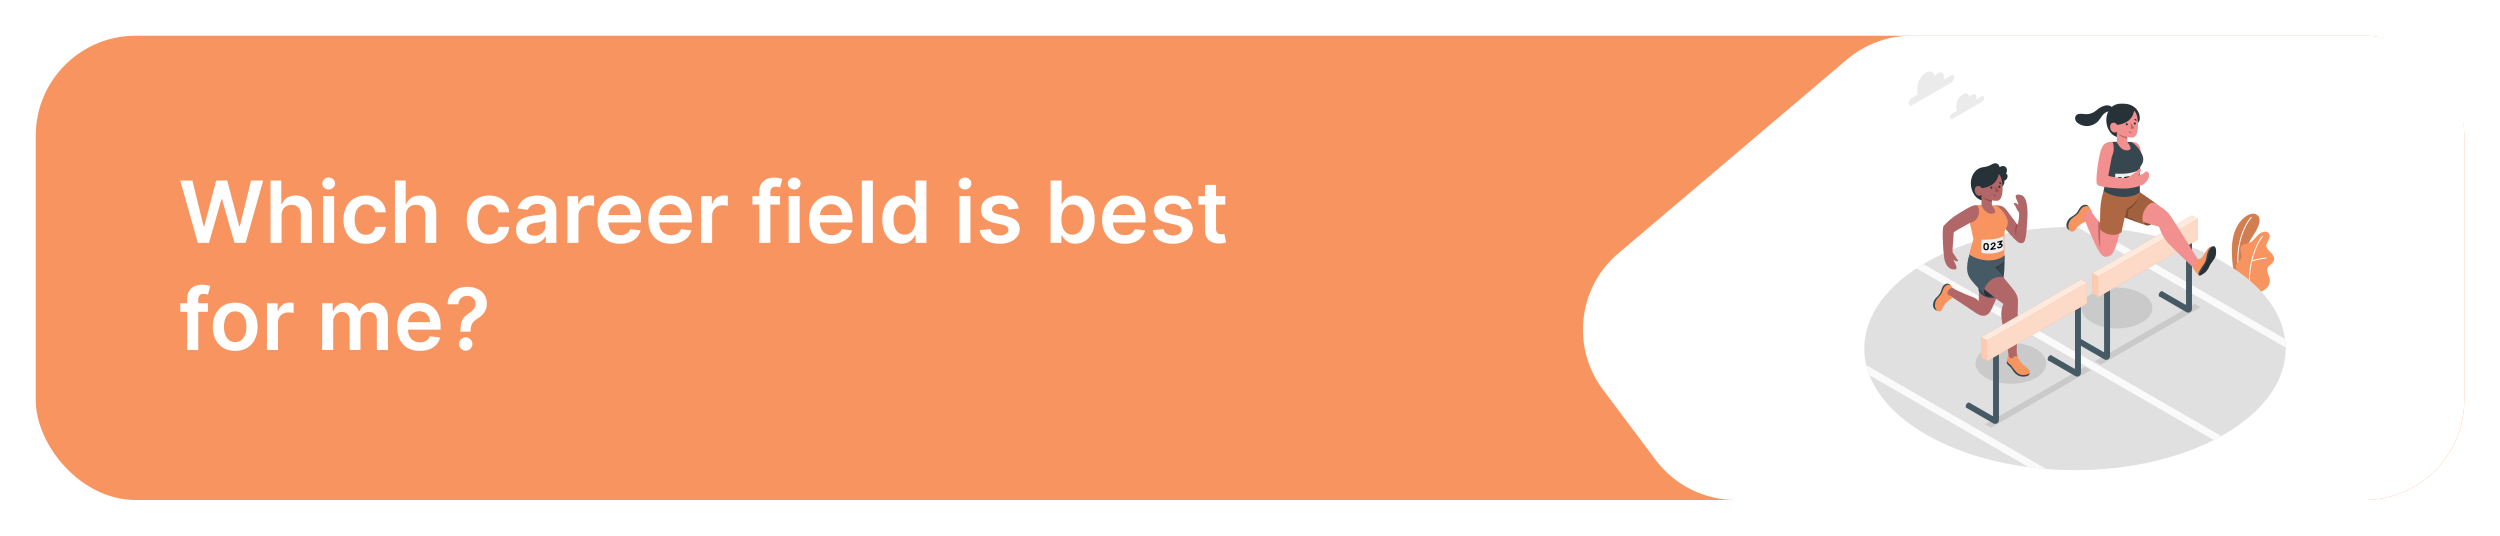 <svg width="350" height="75" viewBox="0 0 350 75" fill="none" xmlns="http://www.w3.org/2000/svg">
<g filter="url(#filter0_d_292_6643)">
<rect x="5" y="5" width="340" height="65" rx="14" fill="#F7945F"/>
</g>
<path d="M224.413 54.55C219.968 48.624 220.909 40.262 226.559 35.472L258.582 8.321C261.112 6.177 264.32 5 267.636 5H331C338.732 5 345 11.268 345 19V56C345 63.732 338.732 70 331 70H243C238.593 70 234.444 67.925 231.8 64.4L224.413 54.55Z" fill="white"/>
<path d="M27.697 34L25.234 25.273H26.935L28.507 31.686H28.588L30.267 25.273H31.814L33.497 31.69H33.574L35.146 25.273H36.847L34.383 34H32.824L31.077 27.876H31.009L29.257 34H27.697ZM39.417 30.165V34H37.875V25.273H39.383V28.567H39.46C39.613 28.197 39.85 27.906 40.172 27.693C40.495 27.477 40.907 27.369 41.407 27.369C41.862 27.369 42.258 27.465 42.596 27.655C42.934 27.845 43.196 28.124 43.38 28.49C43.568 28.857 43.662 29.304 43.662 29.832V34H42.119V30.071C42.119 29.631 42.005 29.288 41.778 29.044C41.554 28.797 41.238 28.673 40.832 28.673C40.559 28.673 40.315 28.733 40.099 28.852C39.886 28.969 39.718 29.138 39.596 29.359C39.477 29.581 39.417 29.849 39.417 30.165ZM45.234 34V27.454H46.777V34H45.234ZM46.01 26.526C45.765 26.526 45.555 26.445 45.379 26.283C45.203 26.118 45.115 25.921 45.115 25.69C45.115 25.457 45.203 25.26 45.379 25.098C45.555 24.933 45.765 24.851 46.01 24.851C46.257 24.851 46.467 24.933 46.64 25.098C46.816 25.26 46.904 25.457 46.904 25.69C46.904 25.921 46.816 26.118 46.64 26.283C46.467 26.445 46.257 26.526 46.01 26.526ZM51.218 34.128C50.565 34.128 50.004 33.984 49.535 33.697C49.069 33.41 48.709 33.014 48.457 32.508C48.207 32 48.082 31.415 48.082 30.753C48.082 30.088 48.209 29.501 48.465 28.993C48.721 28.482 49.082 28.084 49.548 27.8C50.016 27.513 50.57 27.369 51.209 27.369C51.741 27.369 52.211 27.467 52.62 27.663C53.032 27.857 53.36 28.131 53.604 28.486C53.849 28.838 53.988 29.25 54.022 29.722H52.548C52.488 29.406 52.346 29.143 52.121 28.933C51.9 28.72 51.603 28.614 51.231 28.614C50.916 28.614 50.639 28.699 50.4 28.869C50.161 29.037 49.975 29.278 49.842 29.594C49.711 29.909 49.646 30.287 49.646 30.727C49.646 31.173 49.711 31.557 49.842 31.878C49.972 32.196 50.156 32.442 50.391 32.615C50.63 32.785 50.91 32.871 51.231 32.871C51.458 32.871 51.661 32.828 51.84 32.743C52.022 32.655 52.174 32.528 52.296 32.364C52.418 32.199 52.502 31.999 52.548 31.763H54.022C53.985 32.226 53.849 32.636 53.613 32.994C53.377 33.349 53.056 33.628 52.65 33.83C52.244 34.028 51.766 34.128 51.218 34.128ZM56.831 30.165V34H55.289V25.273H56.797V28.567H56.874C57.027 28.197 57.265 27.906 57.586 27.693C57.909 27.477 58.321 27.369 58.821 27.369C59.276 27.369 59.672 27.465 60.01 27.655C60.348 27.845 60.61 28.124 60.794 28.49C60.982 28.857 61.076 29.304 61.076 29.832V34H59.533V30.071C59.533 29.631 59.419 29.288 59.192 29.044C58.968 28.797 58.652 28.673 58.246 28.673C57.973 28.673 57.729 28.733 57.513 28.852C57.3 28.969 57.133 29.138 57.01 29.359C56.891 29.581 56.831 29.849 56.831 30.165ZM68.48 34.128C67.826 34.128 67.265 33.984 66.796 33.697C66.331 33.41 65.971 33.014 65.718 32.508C65.468 32 65.343 31.415 65.343 30.753C65.343 30.088 65.471 29.501 65.727 28.993C65.983 28.482 66.343 28.084 66.809 27.8C67.278 27.513 67.832 27.369 68.471 27.369C69.002 27.369 69.473 27.467 69.882 27.663C70.294 27.857 70.622 28.131 70.866 28.486C71.11 28.838 71.25 29.25 71.284 29.722H69.809C69.75 29.406 69.608 29.143 69.383 28.933C69.162 28.72 68.865 28.614 68.493 28.614C68.177 28.614 67.9 28.699 67.662 28.869C67.423 29.037 67.237 29.278 67.103 29.594C66.973 29.909 66.907 30.287 66.907 30.727C66.907 31.173 66.973 31.557 67.103 31.878C67.234 32.196 67.417 32.442 67.653 32.615C67.892 32.785 68.171 32.871 68.493 32.871C68.72 32.871 68.923 32.828 69.102 32.743C69.284 32.655 69.436 32.528 69.558 32.364C69.68 32.199 69.764 31.999 69.809 31.763H71.284C71.247 32.226 71.11 32.636 70.875 32.994C70.639 33.349 70.318 33.628 69.912 33.83C69.505 34.028 69.028 34.128 68.48 34.128ZM74.434 34.132C74.019 34.132 73.646 34.058 73.313 33.91C72.984 33.76 72.722 33.538 72.529 33.246C72.339 32.953 72.244 32.592 72.244 32.163C72.244 31.794 72.312 31.489 72.448 31.247C72.585 31.006 72.771 30.812 73.006 30.668C73.242 30.523 73.508 30.413 73.803 30.34C74.102 30.263 74.41 30.207 74.728 30.173C75.112 30.134 75.423 30.098 75.661 30.067C75.9 30.033 76.073 29.982 76.181 29.913C76.292 29.842 76.347 29.733 76.347 29.585V29.56C76.347 29.239 76.252 28.99 76.062 28.814C75.871 28.638 75.597 28.55 75.239 28.55C74.862 28.55 74.562 28.632 74.34 28.797C74.121 28.962 73.974 29.156 73.897 29.381L72.457 29.176C72.57 28.778 72.758 28.446 73.019 28.179C73.281 27.909 73.6 27.707 73.978 27.574C74.356 27.438 74.773 27.369 75.231 27.369C75.546 27.369 75.86 27.406 76.173 27.48C76.485 27.554 76.771 27.676 77.029 27.847C77.288 28.014 77.495 28.243 77.651 28.533C77.81 28.822 77.89 29.185 77.89 29.619V34H76.407V33.101H76.356C76.262 33.283 76.13 33.453 75.96 33.612C75.792 33.769 75.58 33.895 75.325 33.992C75.072 34.085 74.775 34.132 74.434 34.132ZM74.835 32.999C75.144 32.999 75.413 32.938 75.64 32.815C75.867 32.69 76.042 32.526 76.164 32.321C76.289 32.117 76.352 31.893 76.352 31.652V30.881C76.303 30.921 76.221 30.957 76.104 30.991C75.991 31.026 75.863 31.055 75.721 31.081C75.579 31.107 75.438 31.129 75.299 31.149C75.16 31.169 75.039 31.186 74.937 31.2C74.707 31.232 74.501 31.283 74.319 31.354C74.137 31.425 73.994 31.524 73.888 31.652C73.783 31.777 73.731 31.939 73.731 32.138C73.731 32.422 73.835 32.636 74.042 32.781C74.249 32.926 74.513 32.999 74.835 32.999ZM79.441 34V27.454H80.937V28.546H81.005C81.124 28.168 81.329 27.876 81.619 27.672C81.911 27.465 82.245 27.361 82.62 27.361C82.705 27.361 82.8 27.365 82.906 27.374C83.013 27.379 83.103 27.389 83.174 27.403V28.822C83.109 28.8 83.005 28.78 82.863 28.763C82.724 28.743 82.589 28.733 82.458 28.733C82.177 28.733 81.924 28.794 81.7 28.916C81.478 29.035 81.303 29.202 81.175 29.415C81.048 29.628 80.984 29.874 80.984 30.152V34H79.441ZM86.827 34.128C86.171 34.128 85.604 33.992 85.127 33.719C84.652 33.443 84.287 33.054 84.032 32.551C83.776 32.045 83.648 31.45 83.648 30.766C83.648 30.092 83.776 29.501 84.032 28.993C84.29 28.482 84.651 28.084 85.114 27.8C85.577 27.513 86.121 27.369 86.746 27.369C87.15 27.369 87.53 27.435 87.888 27.565C88.249 27.693 88.567 27.892 88.843 28.162C89.121 28.432 89.34 28.776 89.499 29.193C89.658 29.608 89.738 30.102 89.738 30.676V31.149H84.373V30.109H88.259C88.256 29.814 88.192 29.551 88.067 29.321C87.942 29.088 87.767 28.905 87.543 28.771C87.321 28.638 87.063 28.571 86.767 28.571C86.452 28.571 86.175 28.648 85.936 28.801C85.698 28.952 85.512 29.151 85.378 29.398C85.248 29.642 85.181 29.91 85.178 30.203V31.111C85.178 31.491 85.248 31.818 85.387 32.091C85.526 32.361 85.721 32.568 85.971 32.713C86.221 32.855 86.513 32.926 86.848 32.926C87.073 32.926 87.276 32.895 87.458 32.832C87.64 32.767 87.797 32.672 87.931 32.547C88.064 32.422 88.165 32.267 88.233 32.082L89.674 32.244C89.583 32.625 89.409 32.957 89.154 33.242C88.901 33.523 88.577 33.742 88.182 33.898C87.787 34.051 87.336 34.128 86.827 34.128ZM93.94 34.128C93.284 34.128 92.717 33.992 92.24 33.719C91.766 33.443 91.401 33.054 91.145 32.551C90.889 32.045 90.761 31.45 90.761 30.766C90.761 30.092 90.889 29.501 91.145 28.993C91.403 28.482 91.764 28.084 92.227 27.8C92.69 27.513 93.234 27.369 93.859 27.369C94.263 27.369 94.644 27.435 95.001 27.565C95.362 27.693 95.68 27.892 95.956 28.162C96.234 28.432 96.453 28.776 96.612 29.193C96.771 29.608 96.851 30.102 96.851 30.676V31.149H91.486V30.109H95.372C95.369 29.814 95.305 29.551 95.18 29.321C95.055 29.088 94.881 28.905 94.656 28.771C94.435 28.638 94.176 28.571 93.881 28.571C93.565 28.571 93.288 28.648 93.05 28.801C92.811 28.952 92.625 29.151 92.492 29.398C92.361 29.642 92.294 29.91 92.291 30.203V31.111C92.291 31.491 92.361 31.818 92.5 32.091C92.639 32.361 92.834 32.568 93.084 32.713C93.334 32.855 93.626 32.926 93.962 32.926C94.186 32.926 94.389 32.895 94.571 32.832C94.753 32.767 94.91 32.672 95.044 32.547C95.178 32.422 95.278 32.267 95.347 32.082L96.787 32.244C96.696 32.625 96.523 32.957 96.267 33.242C96.014 33.523 95.69 33.742 95.296 33.898C94.901 34.051 94.449 34.128 93.94 34.128ZM98.156 34V27.454H99.652V28.546H99.72C99.839 28.168 100.044 27.876 100.333 27.672C100.626 27.465 100.96 27.361 101.335 27.361C101.42 27.361 101.515 27.365 101.62 27.374C101.728 27.379 101.818 27.389 101.889 27.403V28.822C101.824 28.8 101.72 28.78 101.578 28.763C101.439 28.743 101.304 28.733 101.173 28.733C100.892 28.733 100.639 28.794 100.414 28.916C100.193 29.035 100.018 29.202 99.89 29.415C99.762 29.628 99.698 29.874 99.698 30.152V34H98.156ZM109.206 27.454V28.648H105.336V27.454H109.206ZM106.304 34V26.837C106.304 26.396 106.395 26.03 106.576 25.737C106.761 25.445 107.008 25.226 107.318 25.081C107.627 24.936 107.971 24.864 108.349 24.864C108.616 24.864 108.853 24.885 109.061 24.928C109.268 24.97 109.422 25.009 109.521 25.043L109.214 26.236C109.149 26.216 109.066 26.196 108.967 26.176C108.868 26.153 108.757 26.142 108.635 26.142C108.348 26.142 108.145 26.212 108.025 26.351C107.909 26.487 107.85 26.683 107.85 26.939V34H106.304ZM110.414 34V27.454H111.956V34H110.414ZM111.189 26.526C110.945 26.526 110.735 26.445 110.559 26.283C110.382 26.118 110.294 25.921 110.294 25.69C110.294 25.457 110.382 25.26 110.559 25.098C110.735 24.933 110.945 24.851 111.189 24.851C111.436 24.851 111.647 24.933 111.82 25.098C111.996 25.26 112.084 25.457 112.084 25.69C112.084 25.921 111.996 26.118 111.82 26.283C111.647 26.445 111.436 26.526 111.189 26.526ZM116.44 34.128C115.784 34.128 115.217 33.992 114.74 33.719C114.266 33.443 113.901 33.054 113.645 32.551C113.389 32.045 113.261 31.45 113.261 30.766C113.261 30.092 113.389 29.501 113.645 28.993C113.903 28.482 114.264 28.084 114.727 27.8C115.19 27.513 115.734 27.369 116.359 27.369C116.763 27.369 117.143 27.435 117.501 27.565C117.862 27.693 118.18 27.892 118.456 28.162C118.734 28.432 118.953 28.776 119.112 29.193C119.271 29.608 119.351 30.102 119.351 30.676V31.149H113.986V30.109H117.872C117.869 29.814 117.805 29.551 117.68 29.321C117.555 29.088 117.381 28.905 117.156 28.771C116.935 28.638 116.676 28.571 116.381 28.571C116.065 28.571 115.788 28.648 115.55 28.801C115.311 28.952 115.125 29.151 114.991 29.398C114.861 29.642 114.794 29.91 114.791 30.203V31.111C114.791 31.491 114.861 31.818 115 32.091C115.139 32.361 115.334 32.568 115.584 32.713C115.834 32.855 116.126 32.926 116.462 32.926C116.686 32.926 116.889 32.895 117.071 32.832C117.253 32.767 117.411 32.672 117.544 32.547C117.678 32.422 117.778 32.267 117.847 32.082L119.287 32.244C119.196 32.625 119.023 32.957 118.767 33.242C118.514 33.523 118.19 33.742 117.795 33.898C117.401 34.051 116.949 34.128 116.44 34.128ZM122.199 25.273V34H120.656V25.273H122.199ZM126.214 34.115C125.7 34.115 125.239 33.983 124.833 33.719C124.427 33.455 124.106 33.071 123.87 32.568C123.634 32.065 123.516 31.454 123.516 30.736C123.516 30.009 123.636 29.395 123.874 28.895C124.116 28.392 124.441 28.013 124.85 27.757C125.259 27.499 125.715 27.369 126.218 27.369C126.602 27.369 126.917 27.435 127.164 27.565C127.411 27.693 127.607 27.848 127.752 28.03C127.897 28.209 128.009 28.378 128.089 28.537H128.153V25.273H129.7V34H128.183V32.969H128.089C128.009 33.128 127.894 33.297 127.744 33.476C127.593 33.652 127.394 33.803 127.147 33.928C126.9 34.053 126.589 34.115 126.214 34.115ZM126.644 32.849C126.971 32.849 127.249 32.761 127.479 32.585C127.71 32.406 127.884 32.158 128.004 31.84C128.123 31.521 128.183 31.151 128.183 30.727C128.183 30.304 128.123 29.936 128.004 29.624C127.887 29.311 127.714 29.068 127.484 28.895C127.256 28.722 126.977 28.635 126.644 28.635C126.3 28.635 126.013 28.724 125.783 28.903C125.553 29.082 125.38 29.329 125.263 29.645C125.147 29.96 125.089 30.321 125.089 30.727C125.089 31.136 125.147 31.501 125.263 31.822C125.383 32.141 125.558 32.392 125.788 32.577C126.021 32.758 126.306 32.849 126.644 32.849ZM134.32 34V27.454H135.863V34H134.32ZM135.096 26.526C134.851 26.526 134.641 26.445 134.465 26.283C134.289 26.118 134.201 25.921 134.201 25.69C134.201 25.457 134.289 25.26 134.465 25.098C134.641 24.933 134.851 24.851 135.096 24.851C135.343 24.851 135.553 24.933 135.726 25.098C135.902 25.26 135.99 25.457 135.99 25.69C135.99 25.921 135.902 26.118 135.726 26.283C135.553 26.445 135.343 26.526 135.096 26.526ZM142.622 29.185L141.216 29.338C141.176 29.196 141.107 29.062 141.007 28.938C140.911 28.812 140.78 28.712 140.615 28.635C140.45 28.558 140.249 28.52 140.01 28.52C139.689 28.52 139.419 28.59 139.2 28.729C138.984 28.868 138.878 29.048 138.881 29.27C138.878 29.46 138.947 29.615 139.089 29.734C139.234 29.854 139.473 29.952 139.805 30.028L140.922 30.267C141.541 30.401 142.001 30.612 142.303 30.902C142.607 31.192 142.76 31.571 142.763 32.04C142.76 32.452 142.639 32.815 142.401 33.131C142.165 33.443 141.837 33.688 141.416 33.864C140.996 34.04 140.513 34.128 139.967 34.128C139.166 34.128 138.521 33.96 138.033 33.625C137.544 33.287 137.253 32.817 137.159 32.215L138.663 32.07C138.732 32.365 138.876 32.588 139.098 32.739C139.32 32.889 139.608 32.965 139.963 32.965C140.33 32.965 140.624 32.889 140.845 32.739C141.07 32.588 141.182 32.402 141.182 32.18C141.182 31.993 141.109 31.838 140.964 31.716C140.822 31.594 140.601 31.5 140.3 31.435L139.183 31.2C138.555 31.07 138.091 30.849 137.79 30.54C137.489 30.227 137.339 29.832 137.342 29.355C137.339 28.952 137.449 28.602 137.67 28.307C137.895 28.009 138.206 27.778 138.604 27.616C139.004 27.452 139.466 27.369 139.989 27.369C140.756 27.369 141.359 27.533 141.8 27.859C142.243 28.186 142.517 28.628 142.622 29.185ZM147.08 34V25.273H148.622V28.537H148.686C148.766 28.378 148.878 28.209 149.023 28.03C149.168 27.848 149.364 27.693 149.611 27.565C149.858 27.435 150.173 27.369 150.557 27.369C151.063 27.369 151.518 27.499 151.925 27.757C152.334 28.013 152.658 28.392 152.896 28.895C153.138 29.395 153.259 30.009 153.259 30.736C153.259 31.454 153.141 32.065 152.905 32.568C152.669 33.071 152.348 33.455 151.942 33.719C151.536 33.983 151.075 34.115 150.561 34.115C150.186 34.115 149.875 34.053 149.628 33.928C149.381 33.803 149.182 33.652 149.031 33.476C148.884 33.297 148.768 33.128 148.686 32.969H148.597V34H147.08ZM148.592 30.727C148.592 31.151 148.652 31.521 148.771 31.84C148.893 32.158 149.068 32.406 149.295 32.585C149.526 32.761 149.804 32.849 150.131 32.849C150.472 32.849 150.757 32.758 150.987 32.577C151.217 32.392 151.391 32.141 151.507 31.822C151.626 31.501 151.686 31.136 151.686 30.727C151.686 30.321 151.628 29.96 151.511 29.645C151.395 29.329 151.222 29.082 150.991 28.903C150.761 28.724 150.474 28.635 150.131 28.635C149.801 28.635 149.521 28.722 149.291 28.895C149.061 29.068 148.886 29.311 148.767 29.624C148.651 29.936 148.592 30.304 148.592 30.727ZM157.468 34.128C156.811 34.128 156.245 33.992 155.767 33.719C155.293 33.443 154.928 33.054 154.672 32.551C154.417 32.045 154.289 31.45 154.289 30.766C154.289 30.092 154.417 29.501 154.672 28.993C154.931 28.482 155.292 28.084 155.755 27.8C156.218 27.513 156.762 27.369 157.387 27.369C157.79 27.369 158.171 27.435 158.529 27.565C158.89 27.693 159.208 27.892 159.483 28.162C159.762 28.432 159.98 28.776 160.14 29.193C160.299 29.608 160.378 30.102 160.378 30.676V31.149H155.013V30.109H158.9C158.897 29.814 158.833 29.551 158.708 29.321C158.583 29.088 158.408 28.905 158.184 28.771C157.962 28.638 157.703 28.571 157.408 28.571C157.093 28.571 156.816 28.648 156.577 28.801C156.338 28.952 156.152 29.151 156.019 29.398C155.888 29.642 155.821 29.91 155.819 30.203V31.111C155.819 31.491 155.888 31.818 156.027 32.091C156.167 32.361 156.361 32.568 156.611 32.713C156.861 32.855 157.154 32.926 157.489 32.926C157.713 32.926 157.917 32.895 158.098 32.832C158.28 32.767 158.438 32.672 158.571 32.547C158.705 32.422 158.806 32.267 158.874 32.082L160.314 32.244C160.223 32.625 160.05 32.957 159.794 33.242C159.542 33.523 159.218 33.742 158.823 33.898C158.428 34.051 157.976 34.128 157.468 34.128ZM166.857 29.185L165.45 29.338C165.411 29.196 165.341 29.062 165.241 28.938C165.145 28.812 165.014 28.712 164.849 28.635C164.685 28.558 164.483 28.52 164.244 28.52C163.923 28.52 163.653 28.59 163.435 28.729C163.219 28.868 163.112 29.048 163.115 29.27C163.112 29.46 163.182 29.615 163.324 29.734C163.469 29.854 163.707 29.952 164.04 30.028L165.156 30.267C165.776 30.401 166.236 30.612 166.537 30.902C166.841 31.192 166.994 31.571 166.997 32.04C166.994 32.452 166.874 32.815 166.635 33.131C166.399 33.443 166.071 33.688 165.651 33.864C165.23 34.04 164.747 34.128 164.202 34.128C163.401 34.128 162.756 33.96 162.267 33.625C161.778 33.287 161.487 32.817 161.393 32.215L162.898 32.07C162.966 32.365 163.111 32.588 163.332 32.739C163.554 32.889 163.842 32.965 164.197 32.965C164.564 32.965 164.858 32.889 165.08 32.739C165.304 32.588 165.416 32.402 165.416 32.18C165.416 31.993 165.344 31.838 165.199 31.716C165.057 31.594 164.835 31.5 164.534 31.435L163.418 31.2C162.79 31.07 162.325 30.849 162.024 30.54C161.723 30.227 161.574 29.832 161.577 29.355C161.574 28.952 161.683 28.602 161.905 28.307C162.129 28.009 162.44 27.778 162.838 27.616C163.239 27.452 163.7 27.369 164.223 27.369C164.99 27.369 165.594 27.533 166.034 27.859C166.477 28.186 166.751 28.628 166.857 29.185ZM171.538 27.454V28.648H167.775V27.454H171.538ZM168.704 25.886H170.246V32.031C170.246 32.239 170.278 32.398 170.34 32.508C170.406 32.617 170.491 32.69 170.596 32.73C170.701 32.77 170.817 32.79 170.945 32.79C171.042 32.79 171.13 32.783 171.21 32.769C171.292 32.754 171.354 32.742 171.397 32.73L171.657 33.936C171.575 33.965 171.457 33.996 171.303 34.03C171.153 34.064 170.968 34.084 170.749 34.09C170.363 34.101 170.015 34.043 169.705 33.915C169.396 33.784 169.15 33.582 168.968 33.31C168.789 33.037 168.701 32.696 168.704 32.287V25.886ZM29.108 42.455V43.648H25.239V42.455H29.108ZM26.206 49V41.837C26.206 41.396 26.297 41.03 26.479 40.737C26.663 40.445 26.91 40.226 27.22 40.081C27.53 39.936 27.874 39.864 28.251 39.864C28.518 39.864 28.756 39.885 28.963 39.928C29.171 39.97 29.324 40.008 29.423 40.043L29.116 41.236C29.051 41.216 28.969 41.196 28.869 41.176C28.77 41.153 28.659 41.142 28.537 41.142C28.25 41.142 28.047 41.212 27.928 41.351C27.811 41.487 27.753 41.683 27.753 41.939V49H26.206ZM32.925 49.128C32.286 49.128 31.732 48.987 31.263 48.706C30.794 48.425 30.431 48.031 30.172 47.526C29.916 47.02 29.789 46.429 29.789 45.753C29.789 45.077 29.916 44.484 30.172 43.976C30.431 43.467 30.794 43.072 31.263 42.791C31.732 42.51 32.286 42.369 32.925 42.369C33.564 42.369 34.118 42.51 34.587 42.791C35.056 43.072 35.418 43.467 35.674 43.976C35.932 44.484 36.061 45.077 36.061 45.753C36.061 46.429 35.932 47.02 35.674 47.526C35.418 48.031 35.056 48.425 34.587 48.706C34.118 48.987 33.564 49.128 32.925 49.128ZM32.934 47.892C33.28 47.892 33.57 47.797 33.803 47.606C34.036 47.413 34.209 47.155 34.323 46.831C34.439 46.507 34.498 46.146 34.498 45.749C34.498 45.348 34.439 44.986 34.323 44.662C34.209 44.335 34.036 44.075 33.803 43.882C33.57 43.689 33.28 43.592 32.934 43.592C32.578 43.592 32.283 43.689 32.047 43.882C31.814 44.075 31.64 44.335 31.523 44.662C31.409 44.986 31.353 45.348 31.353 45.749C31.353 46.146 31.409 46.507 31.523 46.831C31.64 47.155 31.814 47.413 32.047 47.606C32.283 47.797 32.578 47.892 32.934 47.892ZM37.371 49V42.455H38.867V43.545H38.935C39.054 43.168 39.258 42.876 39.548 42.672C39.841 42.465 40.175 42.361 40.55 42.361C40.635 42.361 40.73 42.365 40.835 42.374C40.943 42.379 41.033 42.389 41.104 42.403V43.822C41.038 43.8 40.935 43.78 40.793 43.763C40.653 43.743 40.519 43.733 40.388 43.733C40.106 43.733 39.854 43.794 39.629 43.916C39.408 44.035 39.233 44.202 39.105 44.415C38.977 44.628 38.913 44.874 38.913 45.152V49H37.371ZM45.105 49V42.455H46.58V43.567H46.656C46.793 43.192 47.019 42.899 47.334 42.689C47.649 42.476 48.026 42.369 48.463 42.369C48.906 42.369 49.28 42.477 49.584 42.693C49.891 42.906 50.106 43.197 50.231 43.567H50.3C50.445 43.203 50.689 42.913 51.033 42.697C51.379 42.479 51.79 42.369 52.264 42.369C52.867 42.369 53.358 42.56 53.739 42.94C54.119 43.321 54.31 43.876 54.31 44.606V49H52.763V44.845C52.763 44.439 52.655 44.142 52.439 43.955C52.223 43.764 51.959 43.669 51.646 43.669C51.274 43.669 50.983 43.785 50.773 44.019C50.565 44.249 50.462 44.548 50.462 44.918V49H48.949V44.781C48.949 44.443 48.847 44.173 48.642 43.972C48.44 43.77 48.176 43.669 47.849 43.669C47.628 43.669 47.426 43.726 47.244 43.84C47.062 43.95 46.918 44.108 46.81 44.312C46.702 44.514 46.648 44.75 46.648 45.02V49H45.105ZM58.772 49.128C58.116 49.128 57.549 48.992 57.072 48.719C56.598 48.443 56.233 48.054 55.977 47.551C55.721 47.045 55.593 46.45 55.593 45.766C55.593 45.092 55.721 44.501 55.977 43.993C56.235 43.481 56.596 43.084 57.059 42.8C57.522 42.513 58.066 42.369 58.691 42.369C59.095 42.369 59.475 42.435 59.834 42.565C60.194 42.693 60.512 42.892 60.788 43.162C61.066 43.432 61.285 43.776 61.444 44.193C61.603 44.608 61.683 45.102 61.683 45.676V46.149H56.318V45.109H60.204C60.201 44.814 60.137 44.551 60.012 44.321C59.887 44.088 59.713 43.905 59.488 43.771C59.267 43.638 59.008 43.571 58.713 43.571C58.397 43.571 58.12 43.648 57.882 43.801C57.643 43.952 57.457 44.151 57.324 44.398C57.193 44.642 57.126 44.91 57.123 45.203V46.111C57.123 46.492 57.193 46.818 57.332 47.091C57.471 47.361 57.666 47.568 57.916 47.713C58.166 47.855 58.459 47.926 58.794 47.926C59.018 47.926 59.221 47.895 59.403 47.832C59.585 47.767 59.742 47.672 59.876 47.547C60.01 47.422 60.11 47.267 60.179 47.082L61.619 47.244C61.528 47.625 61.355 47.957 61.099 48.242C60.846 48.523 60.522 48.742 60.127 48.898C59.733 49.051 59.281 49.128 58.772 49.128ZM64.462 46.435V46.324C64.465 45.81 64.513 45.401 64.607 45.097C64.704 44.793 64.84 44.548 65.016 44.364C65.192 44.176 65.407 44.004 65.66 43.848C65.833 43.74 65.988 43.622 66.124 43.494C66.263 43.364 66.373 43.219 66.452 43.06C66.532 42.898 66.572 42.717 66.572 42.519C66.572 42.294 66.519 42.099 66.414 41.935C66.309 41.77 66.167 41.642 65.988 41.551C65.812 41.46 65.614 41.415 65.396 41.415C65.194 41.415 65.002 41.459 64.82 41.547C64.641 41.632 64.492 41.763 64.373 41.939C64.256 42.112 64.191 42.332 64.177 42.599H62.66C62.674 42.06 62.805 41.608 63.052 41.244C63.302 40.881 63.631 40.608 64.04 40.426C64.452 40.244 64.907 40.153 65.404 40.153C65.947 40.153 66.424 40.249 66.836 40.439C67.251 40.629 67.573 40.901 67.803 41.253C68.036 41.602 68.153 42.017 68.153 42.497C68.153 42.821 68.1 43.111 67.995 43.367C67.893 43.622 67.746 43.849 67.556 44.048C67.366 44.247 67.14 44.425 66.879 44.581C66.648 44.723 66.46 44.871 66.312 45.024C66.167 45.178 66.059 45.358 65.988 45.565C65.92 45.77 65.884 46.023 65.881 46.324V46.435H64.462ZM65.204 49.094C64.948 49.094 64.728 49.003 64.543 48.821C64.359 48.639 64.266 48.418 64.266 48.156C64.266 47.901 64.359 47.682 64.543 47.5C64.728 47.318 64.948 47.227 65.204 47.227C65.457 47.227 65.675 47.318 65.86 47.5C66.048 47.682 66.141 47.901 66.141 48.156C66.141 48.33 66.097 48.487 66.009 48.629C65.924 48.771 65.81 48.885 65.668 48.97C65.529 49.053 65.374 49.094 65.204 49.094Z" fill="white"/>
<path d="M313.871 39.295L312.871 38.715C312.871 38.715 312.274 36.232 312.512 33.999C312.846 30.858 314.914 29.676 315.7 29.947C316.486 30.218 316.714 31.132 315.413 33.003C314.642 34.106 313.7 36.404 313.871 39.295Z" fill="#F7945F"/>
<g opacity="0.15">
<path d="M313.871 39.295L312.871 38.715C312.871 38.715 312.274 36.232 312.512 33.999C312.846 30.858 314.914 29.676 315.7 29.947C316.486 30.218 316.714 31.132 315.413 33.003C314.642 34.106 313.7 36.404 313.871 39.295Z" fill="black"/>
</g>
<path d="M313.455 38.072H313.464C313.482 38.068 313.498 38.057 313.509 38.042C313.519 38.027 313.523 38.008 313.52 37.99C312.969 35.093 313.981 31.838 315.235 30.483C315.245 30.47 315.249 30.453 315.247 30.436C315.246 30.419 315.238 30.403 315.225 30.391C315.212 30.38 315.196 30.373 315.179 30.373C315.162 30.373 315.145 30.379 315.132 30.39C313.857 31.764 312.824 35.077 313.383 38.013C313.386 38.03 313.395 38.045 313.408 38.056C313.421 38.067 313.438 38.072 313.455 38.072Z" fill="white"/>
<path d="M316.502 40.813C316.659 40.893 317.081 40.533 317.199 40.444C317.4 40.292 317.559 40.09 317.66 39.858C317.773 39.596 317.801 39.304 317.74 39.025C317.708 38.877 317.667 38.732 317.615 38.59C317.566 38.45 317.519 38.309 317.47 38.169C317.414 38.034 317.385 37.888 317.386 37.742C317.409 37.447 317.658 37.229 317.886 37.04C318.136 36.833 318.395 36.56 318.376 36.209C318.343 35.937 318.22 35.684 318.029 35.488C317.85 35.283 317.641 35.106 317.478 34.889C317.351 34.737 317.278 34.548 317.273 34.351C317.283 34.23 317.318 34.111 317.375 34.004C317.488 33.767 317.641 33.55 317.714 33.299C317.786 33.048 317.76 32.744 317.559 32.578C317.394 32.44 317.159 32.433 316.945 32.453C316.747 32.488 316.558 32.566 316.393 32.68C315.851 33.019 315.564 33.696 314.985 33.965C314.753 34.05 314.516 34.12 314.276 34.176C314.041 34.251 313.804 34.386 313.705 34.611C313.509 35.057 313.94 35.572 313.81 36.041C313.695 36.456 313.31 36.632 313.102 37.012C313.02 37.179 312.993 37.368 313.025 37.551C313.06 37.863 313.152 38.165 313.296 38.443C313.458 38.728 313.637 39.004 313.832 39.267C313.832 39.267 316.477 40.801 316.502 40.813Z" fill="#F7945F"/>
<path d="M314.964 40.012C314.982 40.01 314.999 40.001 315.011 39.987C315.023 39.973 315.029 39.954 315.027 39.936C314.777 37.187 315.92 34.062 316.822 33.134C316.833 33.12 316.839 33.103 316.838 33.085C316.837 33.067 316.829 33.05 316.816 33.038C316.803 33.026 316.786 33.019 316.769 33.019C316.751 33.019 316.734 33.026 316.721 33.038C315.802 33.99 314.631 37.155 314.889 39.948C314.889 39.958 314.892 39.966 314.896 39.975C314.9 39.983 314.906 39.99 314.913 39.996C314.92 40.002 314.928 40.006 314.937 40.009C314.945 40.012 314.955 40.013 314.964 40.012Z" fill="white"/>
<path d="M315.238 36.615H315.258C315.903 36.403 316.57 36.261 317.246 36.192C317.264 36.19 317.281 36.181 317.293 36.166C317.304 36.152 317.31 36.134 317.308 36.116C317.308 36.106 317.305 36.097 317.301 36.089C317.297 36.081 317.291 36.074 317.284 36.068C317.277 36.062 317.268 36.058 317.259 36.055C317.25 36.053 317.241 36.052 317.232 36.053C316.544 36.123 315.866 36.268 315.21 36.486C315.201 36.488 315.193 36.493 315.187 36.499C315.18 36.505 315.174 36.513 315.17 36.521C315.166 36.529 315.164 36.538 315.164 36.547C315.164 36.557 315.165 36.566 315.169 36.574C315.175 36.587 315.184 36.598 315.197 36.606C315.209 36.613 315.223 36.616 315.238 36.615Z" fill="white"/>
<path d="M290.5 65.819C306.792 65.819 320 58.194 320 48.787C320 39.381 306.792 31.755 290.5 31.755C274.208 31.755 261 39.381 261 48.787C261 58.194 274.208 65.819 290.5 65.819Z" fill="#E0E0E0"/>
<path d="M319.909 47.454L292.808 31.808C292.113 31.777 291.416 31.759 290.72 31.757L319.997 48.66C319.992 48.256 319.962 47.854 319.909 47.454Z" fill="#FAFAFA"/>
<path d="M269.259 36.969C268.931 37.166 268.612 37.367 268.302 37.57L309.929 61.603C310.281 61.424 310.628 61.239 310.97 61.05L269.259 36.969Z" fill="#FAFAFA"/>
<path d="M261.717 52.525L284.024 65.404C284.831 65.509 285.644 65.593 286.463 65.654L261.277 51.118C261.392 51.596 261.539 52.067 261.717 52.525Z" fill="#FAFAFA"/>
<path opacity="0.1" d="M293.267 50.587L294.099 51.068L308.069 43.003L307.237 42.523L293.267 50.587Z" fill="black"/>
<path opacity="0.1" d="M296.377 45.983C299.112 45.983 301.33 44.703 301.33 43.124C301.33 41.545 299.112 40.265 296.377 40.265C293.642 40.265 291.425 41.545 291.425 43.124C291.425 44.703 293.642 45.983 296.377 45.983Z" fill="black"/>
<path opacity="0.1" d="M281.53 53.73C284.265 53.73 286.482 52.45 286.482 50.871C286.482 49.292 284.265 48.011 281.53 48.011C278.794 48.011 276.577 49.292 276.577 50.871C276.577 52.45 278.794 53.73 281.53 53.73Z" fill="black"/>
<path opacity="0.1" d="M277.909 59.4L278.741 59.881L292.712 51.817L291.879 51.335L277.909 59.4Z" fill="black"/>
<path d="M273.142 10.548L272.134 11.129C272.14 11.085 272.143 11.04 272.143 10.996V10.703C272.143 10.183 271.778 9.973 271.328 10.232C271.135 10.353 270.969 10.513 270.842 10.703C270.769 10.05 270.256 9.807 269.634 10.166C268.96 10.555 268.415 11.499 268.415 12.277V12.714C268.412 12.886 268.447 13.057 268.518 13.214L267.682 13.703C267.55 13.788 267.441 13.904 267.362 14.04C267.284 14.176 267.238 14.328 267.229 14.485C267.229 14.774 267.432 14.891 267.682 14.746L273.142 11.594C273.273 11.508 273.383 11.393 273.462 11.257C273.54 11.12 273.586 10.968 273.594 10.811C273.594 10.521 273.392 10.403 273.142 10.548Z" fill="#EBEBEB"/>
<path d="M277.455 13.484L276.694 13.923C276.696 13.889 276.696 13.856 276.694 13.823V13.601C276.694 13.21 276.419 13.05 276.079 13.246C275.933 13.337 275.808 13.457 275.713 13.599C275.658 13.107 275.27 12.923 274.8 13.194C274.533 13.369 274.31 13.604 274.15 13.881C273.99 14.158 273.898 14.468 273.881 14.787V15.116C273.878 15.248 273.904 15.379 273.959 15.498L273.327 15.863C273.229 15.928 273.148 16.015 273.089 16.118C273.031 16.22 272.998 16.334 272.992 16.452C272.992 16.669 273.145 16.758 273.333 16.649L277.457 14.275C277.556 14.21 277.639 14.123 277.698 14.02C277.758 13.917 277.792 13.802 277.798 13.684C277.796 13.463 277.642 13.375 277.455 13.484Z" fill="#EBEBEB"/>
<path d="M294.572 39.677V49.214C294.572 49.225 294.569 49.236 294.564 49.246C294.558 49.256 294.55 49.265 294.54 49.271C294.53 49.276 294.518 49.279 294.507 49.28C294.495 49.28 294.484 49.277 294.474 49.271L291.243 47.407L290.827 48.126L294.614 50.313C294.694 50.36 294.785 50.384 294.878 50.384C294.97 50.384 295.061 50.359 295.141 50.313C295.222 50.267 295.288 50.2 295.334 50.12C295.381 50.04 295.405 49.949 295.405 49.856V40.158L294.572 39.677Z" fill="#455A64"/>
<path d="M291.037 47.428C291.2 47.334 291.331 47.41 291.331 47.598C291.325 47.7 291.296 47.799 291.245 47.887C291.194 47.976 291.123 48.051 291.037 48.106C290.875 48.2 290.742 48.125 290.742 47.936C290.748 47.834 290.778 47.735 290.829 47.647C290.88 47.559 290.951 47.483 291.037 47.428Z" fill="#455A64"/>
<path d="M306.045 33.054V42.591C306.045 42.603 306.042 42.614 306.036 42.624C306.03 42.634 306.022 42.643 306.012 42.648C306.002 42.654 305.99 42.657 305.979 42.657C305.967 42.657 305.956 42.654 305.946 42.648L302.716 40.783L302.306 41.504L306.086 43.695C306.166 43.741 306.257 43.765 306.35 43.765C306.443 43.765 306.534 43.741 306.614 43.694C306.694 43.648 306.761 43.581 306.807 43.501C306.854 43.421 306.878 43.33 306.878 43.237V33.535L306.045 33.054Z" fill="#455A64"/>
<path d="M302.509 40.804C302.672 40.711 302.803 40.787 302.803 40.974C302.798 41.077 302.768 41.176 302.717 41.264C302.666 41.353 302.595 41.428 302.509 41.484C302.347 41.578 302.216 41.502 302.216 41.314C302.221 41.212 302.251 41.113 302.302 41.024C302.353 40.936 302.424 40.861 302.509 40.804Z" fill="#455A64"/>
<path d="M292.908 38.235L306.878 30.171L307.711 30.652V33.535L293.74 41.599L292.908 41.119V38.235Z" fill="#F7945F"/>
<path opacity="0.8" d="M292.908 38.235L293.74 38.716L307.711 30.652L306.878 30.171L292.908 38.235Z" fill="white"/>
<path opacity="0.65" d="M293.74 38.716L307.71 30.652V33.535L293.74 41.599V38.716Z" fill="white"/>
<path opacity="0.5" d="M292.908 38.235L293.74 38.716V41.599L292.908 41.119V38.235Z" fill="white"/>
<path d="M298.307 19.876C298.307 19.876 299.019 19.766 299.408 20.283C299.796 20.801 299.721 21.566 299.574 22.262C299.426 22.958 298.307 19.876 298.307 19.876Z" fill="#F28F8F"/>
<path d="M300.864 28.625C301.465 28.166 302.038 28.402 302.144 29.151C302.251 29.9 301.85 30.878 301.247 31.337C300.645 31.795 300.072 31.559 299.966 30.811C299.86 30.062 300.261 29.084 300.864 28.625Z" fill="#F7945F"/>
<path opacity="0.5" d="M300.864 28.625C301.465 28.166 302.038 28.402 302.144 29.151C302.251 29.9 301.85 30.878 301.247 31.337C300.645 31.795 300.072 31.559 299.966 30.811C299.86 30.062 300.261 29.084 300.864 28.625Z" fill="black"/>
<path d="M298.618 26.399C298.618 26.399 302.427 28.806 303.212 29.491C303.803 30.007 303.895 30.252 305.095 32.141C306.12 33.756 307.885 36.586 307.885 36.586C307.852 36.796 307.764 36.993 307.63 37.158C307.495 37.323 307.32 37.449 307.121 37.524C307.121 37.524 304.599 35.15 303.658 34.166C302.717 33.183 302.259 31.744 302.259 31.744L297.011 30.18L297.191 28.663L298.618 26.399Z" fill="#F28F8F"/>
<path d="M309.712 34.498C309.282 34.522 309.018 34.873 308.826 35.186C308.633 35.498 308.31 36.069 308.166 36.166C308.022 36.262 307.937 36.166 307.735 36.322C307.533 36.478 307.379 36.767 307.443 36.877L307.593 37.137C307.506 37.127 307.419 37.139 307.338 37.169C307.257 37.2 307.185 37.249 307.126 37.313C306.903 37.535 307.019 37.574 307.146 37.702C307.274 37.829 307.495 38.309 307.792 38.465C308.368 38.248 308.856 37.846 309.178 37.322C309.757 36.407 309.712 34.498 309.712 34.498Z" fill="#F7945F"/>
<path d="M307.957 38.585C307.927 38.58 307.897 38.568 307.871 38.551C307.845 38.534 307.823 38.511 307.806 38.485C307.79 38.458 307.779 38.428 307.775 38.398C307.77 38.367 307.773 38.335 307.781 38.305C307.87 38.025 308.003 37.761 308.176 37.523C308.379 37.237 308.755 36.703 308.818 36.406C308.882 36.108 309.02 35.29 309.242 34.943C309.465 34.597 309.696 34.4 309.992 34.511C310.288 34.622 309.356 36.832 309.083 37.205C308.811 37.579 307.957 38.585 307.957 38.585Z" fill="#37474F"/>
<path d="M308.129 38.538C308.865 38.145 309.107 37.763 309.322 37.269C309.537 36.776 310.048 36.312 310.18 35.866C310.311 35.42 310.326 34.275 309.818 34.552C309.311 34.83 309.207 35.853 308.985 36.444C308.762 37.035 307.407 38.922 308.129 38.538Z" fill="#263238"/>
<path d="M301.75 28.43L299.327 26.733L294.578 26.649C294.578 26.649 294.899 29.375 296.179 29.941C297.707 30.616 300.337 31.486 300.337 31.486C299.726 30.986 299.904 29.986 300.275 29.334C300.85 28.341 301.338 28.324 301.75 28.43Z" fill="#F7945F"/>
<path opacity="0.35" d="M301.75 28.43L299.327 26.733L294.578 26.649C294.578 26.649 294.899 29.375 296.179 29.941C297.707 30.616 300.337 31.486 300.337 31.486C299.726 30.986 299.904 29.986 300.275 29.334C300.85 28.341 301.338 28.324 301.75 28.43Z" fill="black"/>
<path opacity="0.2" d="M297.725 29.199C298.412 28.842 298.971 28.281 299.327 27.593C299.246 27.97 299.083 28.324 298.849 28.631C298.616 28.937 298.318 29.189 297.976 29.367L297.886 30.378L300.135 31.418C299.283 31.133 298.386 30.811 297.456 30.459L297.725 29.199Z" fill="black"/>
<path d="M292.492 29.05C292.431 28.907 292.326 28.788 292.192 28.71C292.049 28.66 291.896 28.651 291.748 28.684C291.601 28.717 291.466 28.791 291.358 28.897C291.082 29.179 290.929 29.569 290.751 29.786C290.574 30.003 290.109 30.305 289.861 30.452C289.614 30.599 289.277 31.077 289.291 31.599C289.304 31.735 289.35 31.866 289.426 31.979C289.502 32.093 289.605 32.185 289.726 32.248L292.492 29.05Z" fill="#37474F"/>
<path d="M292.392 28.917C292.197 28.805 291.823 28.834 291.546 29.054C291.305 29.245 291.123 29.6 290.96 29.848C290.865 29.97 290.752 30.077 290.625 30.163C290.482 30.282 290.125 30.504 290 30.634C289.895 30.741 289.807 30.862 289.739 30.994C289.658 31.137 289.602 31.292 289.574 31.453C289.536 31.703 289.574 32.078 289.749 32.268C289.794 32.321 289.85 32.363 289.913 32.391C289.977 32.419 290.046 32.432 290.115 32.43C290.185 32.428 290.253 32.41 290.314 32.378C290.376 32.346 290.429 32.301 290.471 32.245C290.539 32.164 290.605 32.084 290.666 31.995C290.785 31.835 290.922 31.688 291.075 31.558C291.272 31.394 291.488 31.253 291.718 31.139C291.743 31.128 291.769 31.113 291.794 31.104C292.074 30.996 292.358 30.909 292.403 30.816C292.448 30.722 292.583 29.878 292.81 29.713C292.87 29.671 292.848 29.588 292.802 29.507C292.755 29.426 292.588 29.03 292.392 28.917Z" fill="#F7945F"/>
<path d="M294.683 26.234C294.558 26.748 294.192 28.034 294.107 29.42C294.051 30.328 294.018 32.477 294.018 33.524C294.018 34.571 293.965 35.347 294.335 35.708C294.704 36.069 295.459 36.017 295.824 35.357C296.189 34.697 296.401 33.982 296.708 32.733C297.014 31.483 297.2 30.598 297.2 30.598L297.597 27.187L294.683 26.234Z" fill="#F28F8F"/>
<path d="M294.886 35.931C294.425 35.931 294.136 35.748 293.549 34.631C292.962 33.514 291.767 30.587 291.767 30.587C291.767 30.587 291.613 30.034 292.017 29.686C292.471 29.296 292.726 29.546 292.726 29.546C292.726 29.546 293.049 30.027 293.417 30.5C293.754 30.933 294.194 31.364 294.485 31.772C294.69 32.056 294.886 35.931 294.886 35.931Z" fill="#F28F8F"/>
<path d="M294.05 31.237C294.05 31.237 293.985 33.817 294.033 34.736C293.876 34.104 293.79 33.457 293.775 32.806C293.741 32.185 293.745 31.562 293.787 30.941L294.05 31.237Z" fill="#B16668"/>
<path d="M294.683 26.234C294.422 26.932 294.237 27.655 294.13 28.391C293.972 29.55 294.015 32.079 294.015 32.079C294.015 32.079 294.338 32.642 295.401 32.836C296.465 33.031 297.005 32.494 297.005 32.494L297.724 29.199C297.724 29.199 299.203 28.496 299.576 26.903L294.683 26.234Z" fill="#F7945F"/>
<path opacity="0.3" d="M294.683 26.234C294.422 26.932 294.237 27.655 294.13 28.391C293.972 29.55 294.015 32.079 294.015 32.079C294.015 32.079 294.338 32.642 295.401 32.836C296.465 33.031 297.005 32.494 297.005 32.494L297.724 29.199C297.724 29.199 299.203 28.496 299.576 26.903L294.683 26.234Z" fill="black"/>
<path d="M297.331 17.742L296.885 19.25C295.645 19.25 294.879 18.041 294.879 16.802C294.879 15.552 295.671 14.515 296.917 14.515H297.322C298.572 14.515 299.571 15.342 299.571 16.588C299.576 17.399 298.572 17.742 297.331 17.742Z" fill="#263238"/>
<path d="M296.167 19.85H295.925C294.827 19.925 294.767 20.308 294.712 20.786C294.611 21.302 294.621 21.833 294.739 22.345C294.911 23.018 294.966 24.631 294.966 24.631C294.966 24.631 294.639 26.023 294.502 26.738C296.42 27.988 298.782 27.658 299.577 26.9C299.561 26.222 299.596 25.491 299.538 24.852C299.538 24.852 299.568 23.767 299.647 23.335C300.163 22.678 300.127 22.168 299.897 21.634C299.508 20.691 298.557 19.875 298.307 19.876L296.167 19.85Z" fill="#37474F"/>
<path d="M298.769 15.508C299.029 15.662 299.35 16.316 299.319 17.684C299.292 18.844 298.915 19.13 298.727 19.214C298.538 19.297 298.174 19.245 297.82 19.186V19.882C297.82 19.882 298.309 20.451 298.278 20.771C298.247 21.091 297.572 21.164 297.115 20.853C296.657 20.542 296.365 19.923 296.365 19.923V18.424C296.365 18.424 296.126 18.707 295.74 18.448C295.354 18.188 295.335 17.547 295.561 17.315C295.788 17.084 296.279 17.158 296.37 17.477C296.37 17.477 296.935 17.497 297.687 17.084C297.978 16.925 298.228 16.699 298.416 16.425C298.604 16.152 298.725 15.838 298.769 15.508Z" fill="#F28F8F"/>
<path d="M297.893 17.393C297.895 17.412 297.892 17.432 297.886 17.45C297.88 17.469 297.87 17.486 297.857 17.5C297.845 17.515 297.829 17.527 297.812 17.536C297.794 17.544 297.775 17.549 297.756 17.55C297.726 17.553 297.695 17.547 297.669 17.532C297.642 17.517 297.621 17.495 297.607 17.468C297.594 17.442 297.588 17.411 297.592 17.381C297.596 17.351 297.608 17.323 297.628 17.3C297.648 17.278 297.674 17.261 297.703 17.254C297.733 17.246 297.763 17.247 297.792 17.257C297.82 17.267 297.845 17.285 297.863 17.309C297.881 17.334 297.892 17.363 297.893 17.393Z" fill="#263238"/>
<path d="M298.056 18.377L298.395 18.484C298.389 18.507 298.379 18.529 298.365 18.547C298.351 18.566 298.333 18.582 298.312 18.594C298.291 18.606 298.269 18.613 298.245 18.616C298.222 18.618 298.198 18.616 298.175 18.609C298.129 18.593 298.09 18.56 298.068 18.517C298.046 18.474 298.042 18.423 298.056 18.377Z" fill="#B16668"/>
<path d="M299.089 16.944L298.794 16.741C298.806 16.72 298.823 16.702 298.842 16.688C298.862 16.674 298.884 16.665 298.908 16.66C298.931 16.655 298.955 16.655 298.979 16.66C299.002 16.665 299.024 16.675 299.044 16.689C299.082 16.718 299.109 16.761 299.117 16.808C299.125 16.855 299.115 16.904 299.089 16.944Z" fill="#263238"/>
<path d="M299.022 17.287C299.025 17.307 299.023 17.327 299.017 17.346C299.012 17.366 299.002 17.384 298.989 17.399C298.976 17.415 298.96 17.427 298.942 17.436C298.924 17.445 298.904 17.45 298.884 17.451C298.864 17.452 298.844 17.449 298.825 17.442C298.806 17.434 298.789 17.423 298.774 17.409C298.76 17.395 298.749 17.378 298.741 17.359C298.734 17.341 298.73 17.32 298.731 17.3C298.729 17.281 298.732 17.261 298.738 17.243C298.744 17.224 298.754 17.207 298.767 17.193C298.779 17.178 298.795 17.166 298.812 17.157C298.83 17.149 298.849 17.144 298.868 17.143C298.888 17.142 298.907 17.145 298.926 17.152C298.944 17.159 298.961 17.17 298.975 17.183C298.989 17.196 299.001 17.212 299.009 17.23C299.017 17.248 299.021 17.267 299.022 17.287Z" fill="#263238"/>
<path d="M298.31 17.203L298.332 18.081L298.794 17.939L298.31 17.203Z" fill="#B16668"/>
<path d="M297.819 19.186C297.444 19.137 296.68 18.917 296.56 18.614C296.608 18.767 296.701 18.902 296.828 19.001C297.058 19.197 297.819 19.419 297.819 19.419V19.186Z" fill="#B16668"/>
<path d="M293.582 15.381C293.074 15.815 292.538 16.026 291.861 15.975C291.475 15.945 291.039 15.841 290.737 16.082C290.474 16.288 290.457 16.613 290.596 16.899C290.747 17.207 291.142 17.411 291.45 17.524C291.838 17.671 292.261 17.694 292.661 17.589C293.051 17.492 293.408 17.294 293.696 17.014C293.897 16.787 294.08 16.546 294.246 16.292C294.412 16.037 294.64 15.828 294.909 15.686C295.061 15.625 295.217 15.575 295.376 15.537C295.543 15.487 295.732 15.392 295.751 15.219C295.748 15.152 295.729 15.088 295.694 15.032C295.659 14.976 295.609 14.93 295.551 14.899C295.305 14.754 295.012 14.709 294.735 14.774C294.307 14.879 293.911 15.088 293.582 15.381Z" fill="#263238"/>
<path d="M296.141 24.308C296.141 24.308 298.083 24.483 299.246 23.891L299.2 25.831C299.2 25.831 297.869 26.622 296.047 26.137L296.141 24.308Z" fill="#F0F0F0"/>
<path d="M297.153 25.192C297.153 25.211 297.153 25.23 297.153 25.252V25.318V25.385C297.153 25.406 297.153 25.426 297.153 25.443C297.149 25.494 297.138 25.545 297.121 25.593C297.106 25.638 297.081 25.678 297.048 25.712C297.014 25.747 296.971 25.773 296.923 25.787C296.866 25.804 296.805 25.81 296.746 25.804C296.686 25.802 296.627 25.787 296.572 25.762C296.528 25.741 296.49 25.709 296.461 25.671C296.433 25.633 296.413 25.591 296.402 25.546C296.391 25.495 296.385 25.443 296.386 25.391C296.386 25.356 296.386 25.315 296.386 25.266C296.386 25.217 296.386 25.181 296.395 25.141C296.4 25.09 296.411 25.04 296.428 24.991C296.443 24.947 296.467 24.907 296.499 24.875C296.534 24.84 296.577 24.815 296.624 24.802C296.682 24.785 296.742 24.78 296.802 24.786C296.862 24.789 296.92 24.803 296.976 24.826C297.018 24.845 297.056 24.874 297.086 24.911C297.115 24.947 297.136 24.99 297.146 25.036C297.154 25.087 297.157 25.14 297.153 25.192ZM296.568 25.401C296.566 25.457 296.58 25.513 296.608 25.562C296.625 25.583 296.646 25.6 296.67 25.611C296.694 25.623 296.72 25.629 296.747 25.628C296.773 25.633 296.799 25.631 296.824 25.623C296.85 25.615 296.872 25.601 296.891 25.582C296.925 25.537 296.944 25.483 296.948 25.427C296.948 25.392 296.954 25.352 296.957 25.31C296.959 25.267 296.957 25.226 296.957 25.191C296.959 25.135 296.945 25.079 296.917 25.031C296.9 25.01 296.879 24.993 296.855 24.982C296.831 24.971 296.805 24.965 296.778 24.966C296.752 24.961 296.726 24.963 296.701 24.971C296.676 24.978 296.653 24.992 296.634 25.011C296.601 25.055 296.581 25.108 296.577 25.163C296.577 25.198 296.571 25.238 296.568 25.282C296.566 25.326 296.568 25.365 296.568 25.401Z" fill="black"/>
<path d="M298.777 24.956C298.803 24.934 298.823 24.908 298.836 24.877C298.845 24.856 298.85 24.833 298.851 24.81C298.853 24.793 298.851 24.776 298.846 24.76C298.841 24.744 298.833 24.73 298.821 24.717C298.804 24.705 298.785 24.697 298.765 24.693C298.744 24.69 298.723 24.691 298.704 24.697C298.659 24.701 298.618 24.721 298.586 24.752C298.561 24.784 298.541 24.819 298.529 24.857C298.528 24.863 298.526 24.869 298.523 24.874C298.519 24.88 298.515 24.884 298.51 24.887C298.503 24.894 298.494 24.899 298.485 24.901L298.371 24.916C298.366 24.917 298.361 24.916 298.357 24.915C298.352 24.914 298.348 24.912 298.344 24.909C298.34 24.905 298.337 24.901 298.336 24.897C298.334 24.892 298.334 24.887 298.335 24.882C298.34 24.838 298.353 24.796 298.374 24.757C298.395 24.716 298.423 24.679 298.456 24.647C298.49 24.614 298.53 24.586 298.572 24.565C298.616 24.542 298.664 24.527 298.712 24.519C298.764 24.508 298.816 24.508 298.867 24.519C298.906 24.528 298.942 24.547 298.972 24.574C298.998 24.599 299.018 24.631 299.031 24.665C299.042 24.699 299.047 24.735 299.046 24.771C299.046 24.795 299.046 24.817 299.037 24.84C299.033 24.863 299.025 24.886 299.014 24.907C299 24.934 298.983 24.959 298.965 24.982C298.939 25.014 298.91 25.043 298.88 25.071L298.602 25.353C298.761 25.328 298.841 25.316 299.001 25.286C299.006 25.285 299.01 25.285 299.015 25.286C299.02 25.287 299.024 25.289 299.027 25.292C299.031 25.295 299.034 25.298 299.036 25.302C299.038 25.307 299.038 25.311 299.037 25.316C299.037 25.356 299.037 25.377 299.037 25.417C299.037 25.428 299.032 25.438 299.025 25.446C299.017 25.454 299.007 25.46 298.996 25.462C298.729 25.512 298.594 25.533 298.328 25.567C298.323 25.568 298.318 25.568 298.313 25.567C298.308 25.566 298.304 25.563 298.3 25.56C298.297 25.556 298.294 25.552 298.293 25.548C298.291 25.544 298.29 25.539 298.29 25.535C298.29 25.5 298.29 25.482 298.29 25.448C298.291 25.433 298.297 25.417 298.306 25.405C298.314 25.394 298.323 25.385 298.333 25.377C298.51 25.215 298.599 25.13 298.777 24.956Z" fill="black"/>
<path d="M298.087 24.674C298.091 24.672 298.096 24.672 298.101 24.673C298.105 24.674 298.109 24.677 298.113 24.68C298.116 24.683 298.119 24.686 298.121 24.69C298.122 24.695 298.122 24.699 298.122 24.704L298.109 24.804C298.107 24.815 298.102 24.826 298.094 24.835L298.07 24.862C297.974 24.966 297.927 25.017 297.83 25.112C297.869 25.11 297.908 25.113 297.945 25.121C297.976 25.128 298.005 25.142 298.029 25.162C298.051 25.181 298.068 25.206 298.077 25.235C298.084 25.27 298.084 25.306 298.077 25.341C298.071 25.389 298.055 25.436 298.03 25.477C298.005 25.52 297.973 25.558 297.935 25.59C297.895 25.624 297.851 25.652 297.803 25.675C297.752 25.697 297.698 25.714 297.643 25.723C297.585 25.733 297.527 25.733 297.469 25.723C297.427 25.718 297.387 25.704 297.352 25.682C297.323 25.665 297.3 25.64 297.285 25.611C297.272 25.584 297.266 25.554 297.267 25.523C297.267 25.518 297.268 25.512 297.27 25.508C297.273 25.503 297.276 25.498 297.28 25.495C297.288 25.486 297.299 25.481 297.31 25.48L297.425 25.463C297.429 25.462 297.433 25.461 297.437 25.461C297.441 25.461 297.444 25.462 297.448 25.463C297.455 25.471 297.46 25.479 297.464 25.487C297.469 25.497 297.476 25.507 297.484 25.515C297.494 25.525 297.506 25.532 297.519 25.536C297.538 25.542 297.557 25.545 297.577 25.545C297.606 25.545 297.636 25.543 297.665 25.537C297.719 25.529 297.769 25.509 297.813 25.477C297.831 25.465 297.846 25.449 297.858 25.43C297.869 25.412 297.877 25.391 297.88 25.37C297.885 25.353 297.883 25.335 297.875 25.32C297.866 25.305 297.853 25.294 297.837 25.288C297.791 25.277 297.743 25.277 297.697 25.288L297.572 25.308C297.567 25.309 297.562 25.309 297.558 25.308C297.553 25.306 297.549 25.304 297.545 25.301C297.542 25.298 297.54 25.294 297.538 25.29C297.537 25.286 297.536 25.282 297.537 25.277L297.549 25.177C297.551 25.166 297.556 25.154 297.564 25.146L297.588 25.12C297.68 25.023 297.727 24.976 297.818 24.878C297.658 24.907 297.577 24.92 297.417 24.944C297.412 24.944 297.407 24.944 297.403 24.943C297.398 24.942 297.394 24.939 297.39 24.936C297.387 24.933 297.384 24.929 297.383 24.925C297.381 24.92 297.381 24.916 297.382 24.911L297.394 24.811C297.396 24.8 297.401 24.79 297.409 24.782C297.417 24.774 297.427 24.769 297.438 24.767C297.703 24.746 297.832 24.725 298.087 24.674Z" fill="black"/>
<path d="M295.746 19.865C294.879 19.852 294.465 20.083 294.138 20.979C293.811 21.875 293.304 25.38 293.588 25.817C293.872 26.254 296.504 26.396 297.397 26.399C298.291 26.403 299.397 26.171 300.059 25.797C300.691 25.438 301.075 24.572 300.769 24.156C300.591 23.915 300.464 23.967 300.263 24.14C300.001 24.358 299.687 24.504 299.352 24.562C299.448 24.441 299.532 24.311 299.602 24.172C299.651 24.083 299.689 23.987 299.714 23.887C299.727 23.851 299.732 23.812 299.728 23.773C299.724 23.734 299.712 23.697 299.692 23.664C299.66 23.635 299.619 23.618 299.577 23.616C299.534 23.614 299.492 23.627 299.458 23.652C299.39 23.704 299.33 23.766 299.282 23.836C299.184 23.943 299.073 24.037 298.953 24.117L298.367 24.546C298.268 24.622 298.164 24.692 298.057 24.755C297.787 24.89 297.483 24.947 297.182 24.917C296.501 24.881 295.825 24.785 295.16 24.631L295.651 21.951C295.651 21.951 296.217 20.826 295.746 19.865Z" fill="#F28F8F"/>
<path d="M283.81 29.064C283.707 27.896 283.39 27.409 282.9 27.294C282.119 27.11 282.066 27.405 282.336 27.973C282.454 28.209 282.538 28.462 282.586 28.723C282.502 28.621 282.405 28.533 282.297 28.459C282.241 28.416 282.171 28.397 282.102 28.404C282.032 28.411 281.968 28.445 281.922 28.498C281.887 28.546 282.016 28.623 282.136 28.831C282.291 29.1 282.297 29.297 282.529 29.537C282.62 29.66 282.671 29.807 282.677 29.96C282.673 30.478 282.601 30.994 282.462 31.493C282.053 30.917 281.601 30.332 281.258 29.869C280.634 29.024 280.481 28.76 279.37 28.744L279.715 30.708C279.715 30.708 282.072 33.822 282.728 34.006C283.008 34.085 283.228 34.035 283.353 33.889L283.36 33.88C283.557 33.655 283.672 32.969 283.735 31.995C283.778 31.508 283.81 30.957 283.849 30.365C283.868 29.931 283.855 29.496 283.81 29.064Z" fill="#B16668"/>
<path d="M282.458 31.491C282.395 31.68 282.342 31.873 282.299 32.068C282.23 32.396 282.235 32.736 282.314 33.061C282.314 33.061 282.102 32.812 282.118 32.247C282.123 31.925 282.198 31.609 282.337 31.319L282.458 31.491Z" fill="#9A4A4D"/>
<path d="M273.114 39.967C273.028 39.847 272.906 39.757 272.765 39.711C272.623 39.693 272.479 39.716 272.349 39.777C272.219 39.838 272.109 39.934 272.031 40.054C271.831 40.371 271.767 40.763 271.644 41.002C271.522 41.24 271.153 41.613 270.953 41.799C270.816 41.959 270.717 42.149 270.665 42.354C270.614 42.559 270.61 42.773 270.656 42.98C270.694 43.103 270.763 43.215 270.856 43.305C270.949 43.395 271.064 43.459 271.188 43.493L273.114 39.967Z" fill="#37474F"/>
<path d="M272.994 39.863C272.789 39.798 272.449 39.901 272.235 40.161C272.05 40.387 271.954 40.754 271.852 41.018C271.787 41.15 271.703 41.272 271.602 41.378C271.494 41.517 271.209 41.794 271.113 41.941C271.038 42.062 270.981 42.192 270.943 42.329C270.897 42.477 270.876 42.633 270.883 42.789C270.898 43.029 271.008 43.374 271.211 43.51C271.263 43.55 271.324 43.577 271.389 43.59C271.453 43.604 271.52 43.602 271.584 43.586C271.648 43.57 271.707 43.54 271.758 43.498C271.809 43.455 271.849 43.402 271.877 43.342C271.922 43.254 271.968 43.166 272.002 43.074C272.08 42.9 272.178 42.736 272.293 42.585C272.445 42.394 272.62 42.221 272.813 42.07C272.834 42.054 272.855 42.035 272.876 42.021C273.115 41.865 273.361 41.727 273.384 41.632C273.406 41.536 273.495 40.393 273.495 40.393C273.365 40.354 273.198 39.928 272.994 39.863Z" fill="#F7945F"/>
<path d="M277.236 35.286L277.018 42.195C276.858 41.844 276.123 41.54 275.518 41.332C275.127 41.198 274.467 40.844 274.018 40.672L273.309 40.297C273.161 40.321 273.023 40.389 272.914 40.491C272.767 40.615 272.504 41.075 272.697 41.214C272.727 41.231 272.752 41.255 272.769 41.284C272.786 41.314 272.795 41.347 272.795 41.382C272.92 41.312 273.117 41.402 273.236 41.484C273.284 41.515 273.319 41.562 273.335 41.617C273.335 41.617 275.813 43.279 276.625 43.82C277.632 44.491 278.186 44.208 278.563 43.712C278.941 43.216 279.619 41.524 280.063 40.164C280.507 38.805 280.602 36.727 280.613 35.759L277.236 35.286Z" fill="#B16668"/>
<path d="M280.617 35.764L277.236 35.286C277.236 35.286 276.965 40.098 276.987 40.462C276.984 40.573 277.005 40.684 277.048 40.787C277.091 40.89 277.155 40.983 277.236 41.059C277.686 41.544 278.575 41.818 279.22 41.67C279.547 41.595 279.76 41.429 279.82 41.218C279.82 41.218 280.351 39.857 280.524 38.629C280.698 37.4 280.617 35.764 280.617 35.764Z" fill="#37474F"/>
<path d="M279.287 37.385L280.402 38.752L279.583 37.503C279.583 37.503 280.321 37.191 280.502 36.599C280.502 36.604 279.962 37.305 279.287 37.385Z" fill="#263238"/>
<path d="M279.887 40.775C280.567 40.069 280.782 39.174 280.368 38.775C279.954 38.376 279.067 38.625 278.387 39.331C277.707 40.037 277.492 40.932 277.906 41.331C278.32 41.73 279.207 41.481 279.887 40.775Z" fill="#263238"/>
<path d="M281 50.519C280.936 50.534 280.931 50.785 280.956 50.857C281.016 50.988 281.11 51.101 281.228 51.184C281.437 51.348 281.614 51.548 281.75 51.776C281.915 52.063 282.14 52.31 282.41 52.501C282.777 52.713 283.209 52.781 283.623 52.693C284.084 52.614 284.131 52.388 284.133 52.226L281 50.519Z" fill="#37474F"/>
<path d="M282.342 49.637C282.411 49.811 282.764 50.667 283.203 51.024C283.553 51.308 284.025 51.633 284.16 51.964C284.295 52.295 283.823 52.499 283.264 52.499C282.683 52.499 282.4 52.21 282.128 51.911C281.937 51.703 281.681 51.328 281.543 51.162C281.406 50.995 281.101 50.82 281.021 50.624C280.977 50.517 281.009 50.274 281.051 50.068C281.094 49.862 281.13 49.671 281.195 49.684L281.201 49.799C281.282 49.882 282.342 49.637 282.342 49.637Z" fill="#F7945F"/>
<path d="M281.63 40.238C280.515 38.895 279.287 37.385 279.287 37.385L280.617 35.761L275.918 35.094C275.718 35.901 275.528 36.188 275.515 37.118C275.508 37.768 275.429 38.557 277.99 40.646C279.399 41.797 280.477 42.559 280.477 42.559C280.477 42.559 280.161 43.132 280.181 44.183C280.201 45.234 281.119 48.743 281.193 49.669C281.193 49.709 281.193 49.748 281.193 49.775C281.193 49.821 281.225 49.841 281.255 49.871C281.3 49.921 281.335 49.98 281.358 50.044C281.367 50.081 281.391 50.112 281.423 50.132C281.449 50.142 281.478 50.144 281.506 50.139C281.59 50.139 281.72 50.119 281.756 50.212C281.761 50.169 281.775 50.127 281.796 50.09C281.818 50.052 281.847 50.019 281.881 49.993C282.006 49.897 282.362 49.728 282.465 49.972C282.371 49.686 282.329 49.386 282.34 49.085C282.377 47.794 282.491 43.891 282.504 42.911C282.517 41.82 282.645 41.46 281.63 40.238Z" fill="#B16668"/>
<path d="M277.937 41.358C277.571 40.922 277.782 40.108 278.494 39.393C279.183 38.709 280.271 38.644 280.532 38.906L279.289 37.385C279.776 37.385 280.447 36.816 280.619 36.373V35.764L275.92 35.098C275.92 35.098 275.529 36.092 275.442 36.835C275.356 37.579 275.327 38.335 275.886 39.096C276.445 39.857 277.937 41.358 277.937 41.358Z" fill="#455A64"/>
<path d="M278.37 26.606L277.924 28.113C276.683 28.113 275.917 26.905 275.917 25.665C275.917 24.415 276.711 23.379 277.956 23.379H278.36C279.61 23.379 280.616 24.205 280.616 25.451C280.616 26.263 279.61 26.606 278.37 26.606Z" fill="#263238"/>
<path d="M280.849 24.297C280.942 24.142 280.986 23.961 280.974 23.78C280.969 23.689 280.942 23.601 280.898 23.522C280.853 23.443 280.79 23.375 280.715 23.324C280.484 23.175 280.163 23.245 279.947 23.416C279.93 23.254 279.851 23.104 279.726 23C279.6 22.895 279.439 22.843 279.276 22.857C279.071 22.89 278.876 22.971 278.707 23.091C278.404 23.244 278.078 23.345 277.741 23.389L278.116 23.538C278.065 23.617 278.032 23.707 278.02 23.802C278.009 23.896 278.019 23.991 278.05 24.081C278.066 24.118 278.085 24.153 278.109 24.186C278.361 24.563 278.71 24.866 279.118 25.063C279.526 25.261 279.98 25.346 280.432 25.311C280.559 25.308 280.683 25.273 280.792 25.208C280.856 25.163 280.91 25.105 280.95 25.038C281.031 24.921 281.07 24.78 281.062 24.637C281.058 24.567 281.036 24.499 280.999 24.44C280.962 24.381 280.91 24.331 280.849 24.297Z" fill="#263238"/>
<path d="M277.206 28.712H276.964C275.866 28.789 275.806 29.171 275.75 29.65C275.65 30.165 275.66 30.696 275.779 31.208C275.95 31.882 276.279 33.492 276.279 33.492C276.279 33.492 275.84 34.926 275.704 35.641C277.622 36.89 279.818 36.515 280.613 35.766C280.596 35.086 280.63 34.356 280.574 33.717C280.586 33.209 280.623 32.702 280.686 32.198C281.201 31.54 281.166 31.032 280.942 30.498C280.548 29.555 279.593 28.739 279.348 28.74L277.206 28.712Z" fill="#F7945F"/>
<path d="M279.812 24.372C280.072 24.526 280.392 25.178 280.361 26.547C280.334 27.707 279.958 27.994 279.77 28.076C279.581 28.159 279.216 28.109 278.862 28.05V28.746C278.862 28.746 279.351 29.315 279.321 29.633C279.291 29.952 278.614 30.028 278.156 29.716C277.699 29.403 277.406 28.787 277.406 28.787V27.288C277.406 27.288 277.168 27.571 276.782 27.311C276.395 27.051 276.375 26.409 276.603 26.178C276.83 25.947 277.32 26.02 277.411 26.339C277.411 26.339 277.976 26.36 278.727 25.947C279.019 25.788 279.27 25.563 279.458 25.289C279.647 25.016 279.768 24.701 279.812 24.372Z" fill="#B16668"/>
<path d="M278.937 26.256C278.938 26.275 278.936 26.295 278.93 26.313C278.923 26.332 278.914 26.349 278.901 26.364C278.888 26.378 278.872 26.39 278.855 26.399C278.837 26.408 278.818 26.413 278.798 26.414C278.759 26.415 278.721 26.4 278.692 26.373C278.663 26.346 278.646 26.309 278.645 26.269C278.644 26.25 278.647 26.231 278.653 26.213C278.66 26.195 278.67 26.178 278.683 26.164C278.696 26.15 278.711 26.138 278.729 26.13C278.746 26.122 278.765 26.117 278.784 26.116C278.803 26.115 278.822 26.118 278.841 26.125C278.859 26.131 278.875 26.141 278.889 26.154C278.904 26.167 278.915 26.183 278.923 26.2C278.932 26.217 278.936 26.236 278.937 26.256Z" fill="#263238"/>
<path d="M279.102 27.239L279.44 27.348C279.435 27.371 279.424 27.392 279.41 27.411C279.396 27.43 279.378 27.446 279.357 27.457C279.337 27.469 279.314 27.476 279.29 27.479C279.267 27.482 279.243 27.48 279.22 27.473C279.174 27.457 279.135 27.424 279.113 27.38C279.091 27.337 279.087 27.286 279.102 27.239Z" fill="#9A4A4D"/>
<path d="M280.129 25.808L279.834 25.603C279.846 25.582 279.863 25.565 279.882 25.551C279.902 25.537 279.924 25.528 279.948 25.523C279.971 25.518 279.996 25.518 280.019 25.524C280.043 25.529 280.065 25.539 280.084 25.553C280.123 25.582 280.149 25.624 280.157 25.672C280.165 25.719 280.155 25.768 280.129 25.808Z" fill="#263238"/>
<path d="M280.062 26.151C280.064 26.171 280.063 26.191 280.057 26.21C280.051 26.23 280.042 26.247 280.029 26.263C280.016 26.278 280 26.291 279.982 26.3C279.964 26.309 279.944 26.314 279.924 26.315C279.904 26.316 279.883 26.313 279.865 26.305C279.846 26.298 279.829 26.287 279.814 26.273C279.8 26.259 279.789 26.242 279.781 26.223C279.774 26.204 279.77 26.184 279.771 26.164C279.768 26.144 279.77 26.124 279.775 26.105C279.781 26.085 279.791 26.067 279.804 26.052C279.817 26.036 279.833 26.024 279.851 26.015C279.869 26.006 279.889 26.001 279.909 26C279.929 25.999 279.949 26.002 279.968 26.009C279.987 26.016 280.004 26.027 280.018 26.042C280.033 26.056 280.044 26.073 280.052 26.091C280.059 26.11 280.063 26.13 280.062 26.151Z" fill="#263238"/>
<path d="M279.348 26.067L279.371 26.945L279.834 26.802L279.348 26.067Z" fill="#9A4A4D"/>
<path d="M278.86 28.05C278.485 28.001 277.719 27.78 277.599 27.477C277.647 27.63 277.741 27.766 277.869 27.864C278.097 28.061 278.86 28.283 278.86 28.283V28.05Z" fill="#9A4A4D"/>
<path d="M273.793 37.044C273.656 36.721 273.558 36.618 273.497 36.318C273.582 36.407 273.679 36.485 273.784 36.549C273.909 36.614 274.088 36.613 274.133 36.495C274.178 36.378 273.979 36.308 273.904 36.172C273.79 35.941 273.652 35.722 273.494 35.518C273.451 35.477 273.415 35.427 273.391 35.372C273.367 35.317 273.354 35.257 273.353 35.197C273.366 34.333 273.492 33.405 273.517 32.521C274.148 32.069 275.209 31.573 275.779 31.208C276.133 31.151 276.455 30.971 276.687 30.698C276.836 30.513 276.944 30.299 277.005 30.069C277.065 29.84 277.076 29.6 277.037 29.366C277.004 29.157 276.912 28.8 276.707 28.741C276.611 28.715 276.34 28.731 275.969 28.893C275.719 29.002 275.204 29.268 274.171 29.918C273.413 30.379 272.725 30.947 272.127 31.603C271.86 31.909 272.029 34.412 272.071 35.005C272.094 35.326 272.141 35.821 272.212 36.244C272.337 36.959 272.735 37.554 273.25 37.68C274.063 37.881 273.981 37.48 273.793 37.044Z" fill="#B16668"/>
<path d="M277.403 33.552C277.403 33.552 279.348 33.677 280.497 33.061V35.002C280.497 35.002 279.186 35.824 277.353 35.377L277.403 33.552Z" fill="#F0F0F0"/>
<path d="M278.437 34.412V34.471V34.537C278.437 34.56 278.437 34.582 278.437 34.603C278.437 34.625 278.437 34.645 278.437 34.663C278.434 34.715 278.423 34.766 278.407 34.815C278.394 34.861 278.371 34.904 278.339 34.94C278.306 34.975 278.265 35.001 278.22 35.017C278.163 35.036 278.103 35.043 278.044 35.038C277.983 35.038 277.924 35.024 277.869 34.999C277.824 34.98 277.785 34.95 277.755 34.912C277.726 34.875 277.706 34.832 277.694 34.787C277.681 34.737 277.675 34.685 277.674 34.633C277.674 34.597 277.674 34.556 277.674 34.508C277.674 34.461 277.674 34.422 277.681 34.383C277.685 34.332 277.694 34.282 277.71 34.233C277.724 34.189 277.747 34.148 277.779 34.115C277.812 34.081 277.852 34.055 277.896 34.04C277.954 34.021 278.014 34.015 278.074 34.02C278.134 34.021 278.193 34.033 278.249 34.055C278.292 34.074 278.331 34.102 278.362 34.139C278.392 34.175 278.413 34.218 278.424 34.263C278.434 34.312 278.439 34.362 278.437 34.412ZM277.858 34.633C277.857 34.69 277.872 34.746 277.901 34.794C277.918 34.815 277.939 34.832 277.964 34.843C277.988 34.854 278.015 34.858 278.041 34.857C278.067 34.861 278.094 34.859 278.119 34.85C278.144 34.841 278.166 34.827 278.184 34.807C278.217 34.762 278.236 34.708 278.237 34.652C278.237 34.617 278.237 34.577 278.244 34.533C278.25 34.49 278.244 34.451 278.244 34.415C278.245 34.358 278.229 34.303 278.199 34.256C278.182 34.236 278.161 34.221 278.138 34.211C278.114 34.2 278.088 34.196 278.062 34.197C278.036 34.193 278.01 34.195 277.985 34.203C277.96 34.212 277.937 34.226 277.919 34.245C277.886 34.29 277.868 34.344 277.865 34.4C277.865 34.435 277.865 34.475 277.859 34.517C277.853 34.56 277.855 34.598 277.856 34.633H277.858Z" fill="black"/>
<path d="M279.119 34.375C279.144 34.352 279.163 34.324 279.175 34.293C279.184 34.272 279.189 34.249 279.19 34.226C279.192 34.209 279.19 34.192 279.184 34.176C279.178 34.161 279.169 34.146 279.157 34.135C279.14 34.122 279.121 34.114 279.101 34.111C279.081 34.108 279.06 34.11 279.041 34.117C278.996 34.122 278.955 34.143 278.924 34.176C278.898 34.207 278.879 34.243 278.869 34.282C278.866 34.294 278.86 34.304 278.851 34.312C278.844 34.319 278.835 34.324 278.826 34.326L278.712 34.343C278.708 34.345 278.703 34.346 278.698 34.346C278.693 34.346 278.689 34.345 278.684 34.343C278.681 34.34 278.678 34.336 278.676 34.331C278.674 34.327 278.674 34.322 278.674 34.317C278.679 34.273 278.692 34.231 278.712 34.192C278.732 34.151 278.759 34.114 278.791 34.081C278.824 34.047 278.862 34.018 278.904 33.996C278.948 33.972 278.995 33.955 279.044 33.946C279.095 33.935 279.147 33.935 279.198 33.946C279.237 33.955 279.274 33.973 279.305 33.998C279.332 34.023 279.353 34.053 279.365 34.087C279.378 34.121 279.384 34.158 279.383 34.195C279.384 34.217 279.384 34.24 279.383 34.262C279.379 34.286 279.371 34.309 279.362 34.331C279.348 34.358 279.332 34.383 279.313 34.407C279.288 34.439 279.261 34.469 279.232 34.497L278.961 34.787C279.119 34.758 279.198 34.743 279.357 34.709C279.361 34.708 279.366 34.707 279.37 34.707C279.375 34.707 279.38 34.708 279.384 34.709C279.388 34.713 279.39 34.717 279.392 34.721C279.394 34.725 279.395 34.73 279.394 34.734V34.834C279.394 34.846 279.389 34.856 279.382 34.864C279.375 34.873 279.365 34.879 279.354 34.882C279.088 34.938 278.954 34.962 278.687 35.007C278.682 35.008 278.677 35.007 278.673 35.006C278.668 35.005 278.664 35.002 278.661 34.999C278.657 34.996 278.654 34.993 278.652 34.988C278.651 34.984 278.65 34.979 278.651 34.974V34.888C278.65 34.872 278.656 34.857 278.666 34.844C278.673 34.834 278.681 34.824 278.691 34.816C278.858 34.639 278.946 34.552 279.119 34.375Z" fill="black"/>
<path d="M280.312 33.649C280.316 33.647 280.32 33.646 280.325 33.646C280.329 33.646 280.334 33.647 280.338 33.649C280.342 33.651 280.345 33.655 280.347 33.659C280.349 33.663 280.35 33.668 280.349 33.672V33.772C280.349 33.784 280.345 33.795 280.338 33.805L280.317 33.835L280.102 34.114C280.14 34.108 280.179 34.108 280.218 34.114C280.249 34.118 280.278 34.129 280.304 34.146C280.329 34.163 280.349 34.187 280.359 34.215C280.372 34.248 280.378 34.283 280.375 34.319C280.374 34.367 280.363 34.414 280.343 34.458C280.322 34.504 280.294 34.547 280.259 34.583C280.222 34.622 280.18 34.654 280.134 34.681C280.086 34.709 280.034 34.73 279.981 34.745C279.925 34.761 279.866 34.768 279.808 34.767C279.765 34.766 279.722 34.755 279.683 34.737C279.653 34.722 279.627 34.699 279.609 34.671C279.594 34.645 279.585 34.616 279.583 34.586C279.583 34.58 279.583 34.575 279.585 34.57C279.587 34.564 279.59 34.56 279.594 34.556C279.602 34.547 279.612 34.542 279.623 34.54L279.736 34.512C279.739 34.511 279.743 34.51 279.747 34.51C279.751 34.51 279.755 34.511 279.758 34.512C279.766 34.518 279.772 34.525 279.777 34.533C279.783 34.544 279.792 34.554 279.802 34.561C279.812 34.569 279.823 34.574 279.836 34.577C279.856 34.58 279.876 34.58 279.896 34.577C279.925 34.574 279.954 34.569 279.982 34.561C280.034 34.548 280.083 34.523 280.123 34.487C280.14 34.473 280.153 34.456 280.163 34.436C280.173 34.417 280.178 34.395 280.179 34.373C280.182 34.357 280.179 34.34 280.169 34.325C280.16 34.311 280.146 34.301 280.129 34.297C280.082 34.291 280.035 34.294 279.989 34.309L279.864 34.341C279.86 34.342 279.855 34.343 279.851 34.342C279.846 34.341 279.842 34.339 279.838 34.336C279.834 34.334 279.831 34.33 279.83 34.326C279.828 34.322 279.827 34.317 279.827 34.312V34.211C279.828 34.2 279.833 34.189 279.839 34.18C279.846 34.17 279.853 34.16 279.861 34.151L280.067 33.89C279.909 33.934 279.829 33.954 279.672 33.991C279.668 33.993 279.663 33.994 279.659 33.994C279.654 33.994 279.65 33.993 279.646 33.991C279.642 33.988 279.639 33.984 279.637 33.98C279.635 33.976 279.634 33.971 279.634 33.966V33.866C279.635 33.855 279.639 33.844 279.646 33.836C279.653 33.828 279.663 33.822 279.673 33.819C279.937 33.757 280.062 33.724 280.312 33.649Z" fill="black"/>
<path d="M279.027 48.64V58.176C279.027 58.188 279.023 58.199 279.018 58.209C279.012 58.219 279.003 58.227 278.993 58.233C278.983 58.239 278.971 58.242 278.96 58.242C278.948 58.242 278.937 58.238 278.927 58.233L275.696 56.368L275.28 57.089L279.062 59.275C279.142 59.321 279.233 59.346 279.326 59.346C279.419 59.346 279.51 59.322 279.59 59.275C279.671 59.229 279.738 59.162 279.784 59.082C279.83 59.001 279.854 58.91 279.854 58.817V49.12L279.027 48.64Z" fill="#455A64"/>
<path d="M275.49 56.389C275.652 56.295 275.785 56.372 275.785 56.559C275.779 56.661 275.749 56.761 275.698 56.849C275.647 56.938 275.576 57.013 275.49 57.069C275.328 57.163 275.196 57.087 275.196 56.899C275.202 56.797 275.231 56.698 275.282 56.609C275.333 56.52 275.404 56.445 275.49 56.389Z" fill="#455A64"/>
<path d="M290.499 42.017V51.553C290.499 51.565 290.496 51.576 290.491 51.586C290.485 51.596 290.477 51.604 290.467 51.61C290.457 51.616 290.445 51.619 290.434 51.619C290.422 51.619 290.411 51.616 290.401 51.61L287.17 49.745L286.753 50.466L290.541 52.651C290.621 52.698 290.712 52.722 290.804 52.722C290.897 52.722 290.988 52.698 291.068 52.651C291.148 52.605 291.215 52.539 291.261 52.459C291.307 52.379 291.332 52.288 291.332 52.195V42.496L290.499 42.017Z" fill="#455A64"/>
<path d="M286.962 49.766C287.124 49.672 287.257 49.748 287.257 49.936C287.251 50.038 287.221 50.137 287.17 50.226C287.119 50.315 287.047 50.39 286.962 50.446C286.799 50.539 286.668 50.463 286.668 50.276C286.673 50.174 286.703 50.074 286.754 49.986C286.805 49.897 286.876 49.822 286.962 49.766Z" fill="#455A64"/>
<path d="M277.362 47.198L291.331 39.132L292.164 39.614V42.496L278.195 50.562L277.362 50.081V47.198Z" fill="#F7945F"/>
<path opacity="0.8" d="M277.362 47.198L278.195 47.678L292.164 39.614L291.331 39.132L277.362 47.198Z" fill="white"/>
<path opacity="0.65" d="M278.194 47.678L292.163 39.614V42.496L278.194 50.562V47.678Z" fill="white"/>
<path opacity="0.5" d="M277.362 47.198L278.195 47.678V50.562L277.362 50.081V47.198Z" fill="white"/>
<defs>
<filter id="filter0_d_292_6643" x="0" y="0" width="350" height="75" filterUnits="userSpaceOnUse" color-interpolation-filters="sRGB">
<feFlood flood-opacity="0" result="BackgroundImageFix"/>
<feColorMatrix in="SourceAlpha" type="matrix" values="0 0 0 0 0 0 0 0 0 0 0 0 0 0 0 0 0 0 127 0" result="hardAlpha"/>
<feOffset/>
<feGaussianBlur stdDeviation="2.5"/>
<feComposite in2="hardAlpha" operator="out"/>
<feColorMatrix type="matrix" values="0 0 0 0 0.6 0 0 0 0 0.6 0 0 0 0 0.6 0 0 0 0.25 0"/>
<feBlend mode="normal" in2="BackgroundImageFix" result="effect1_dropShadow_292_6643"/>
<feBlend mode="normal" in="SourceGraphic" in2="effect1_dropShadow_292_6643" result="shape"/>
</filter>
</defs>
</svg>

